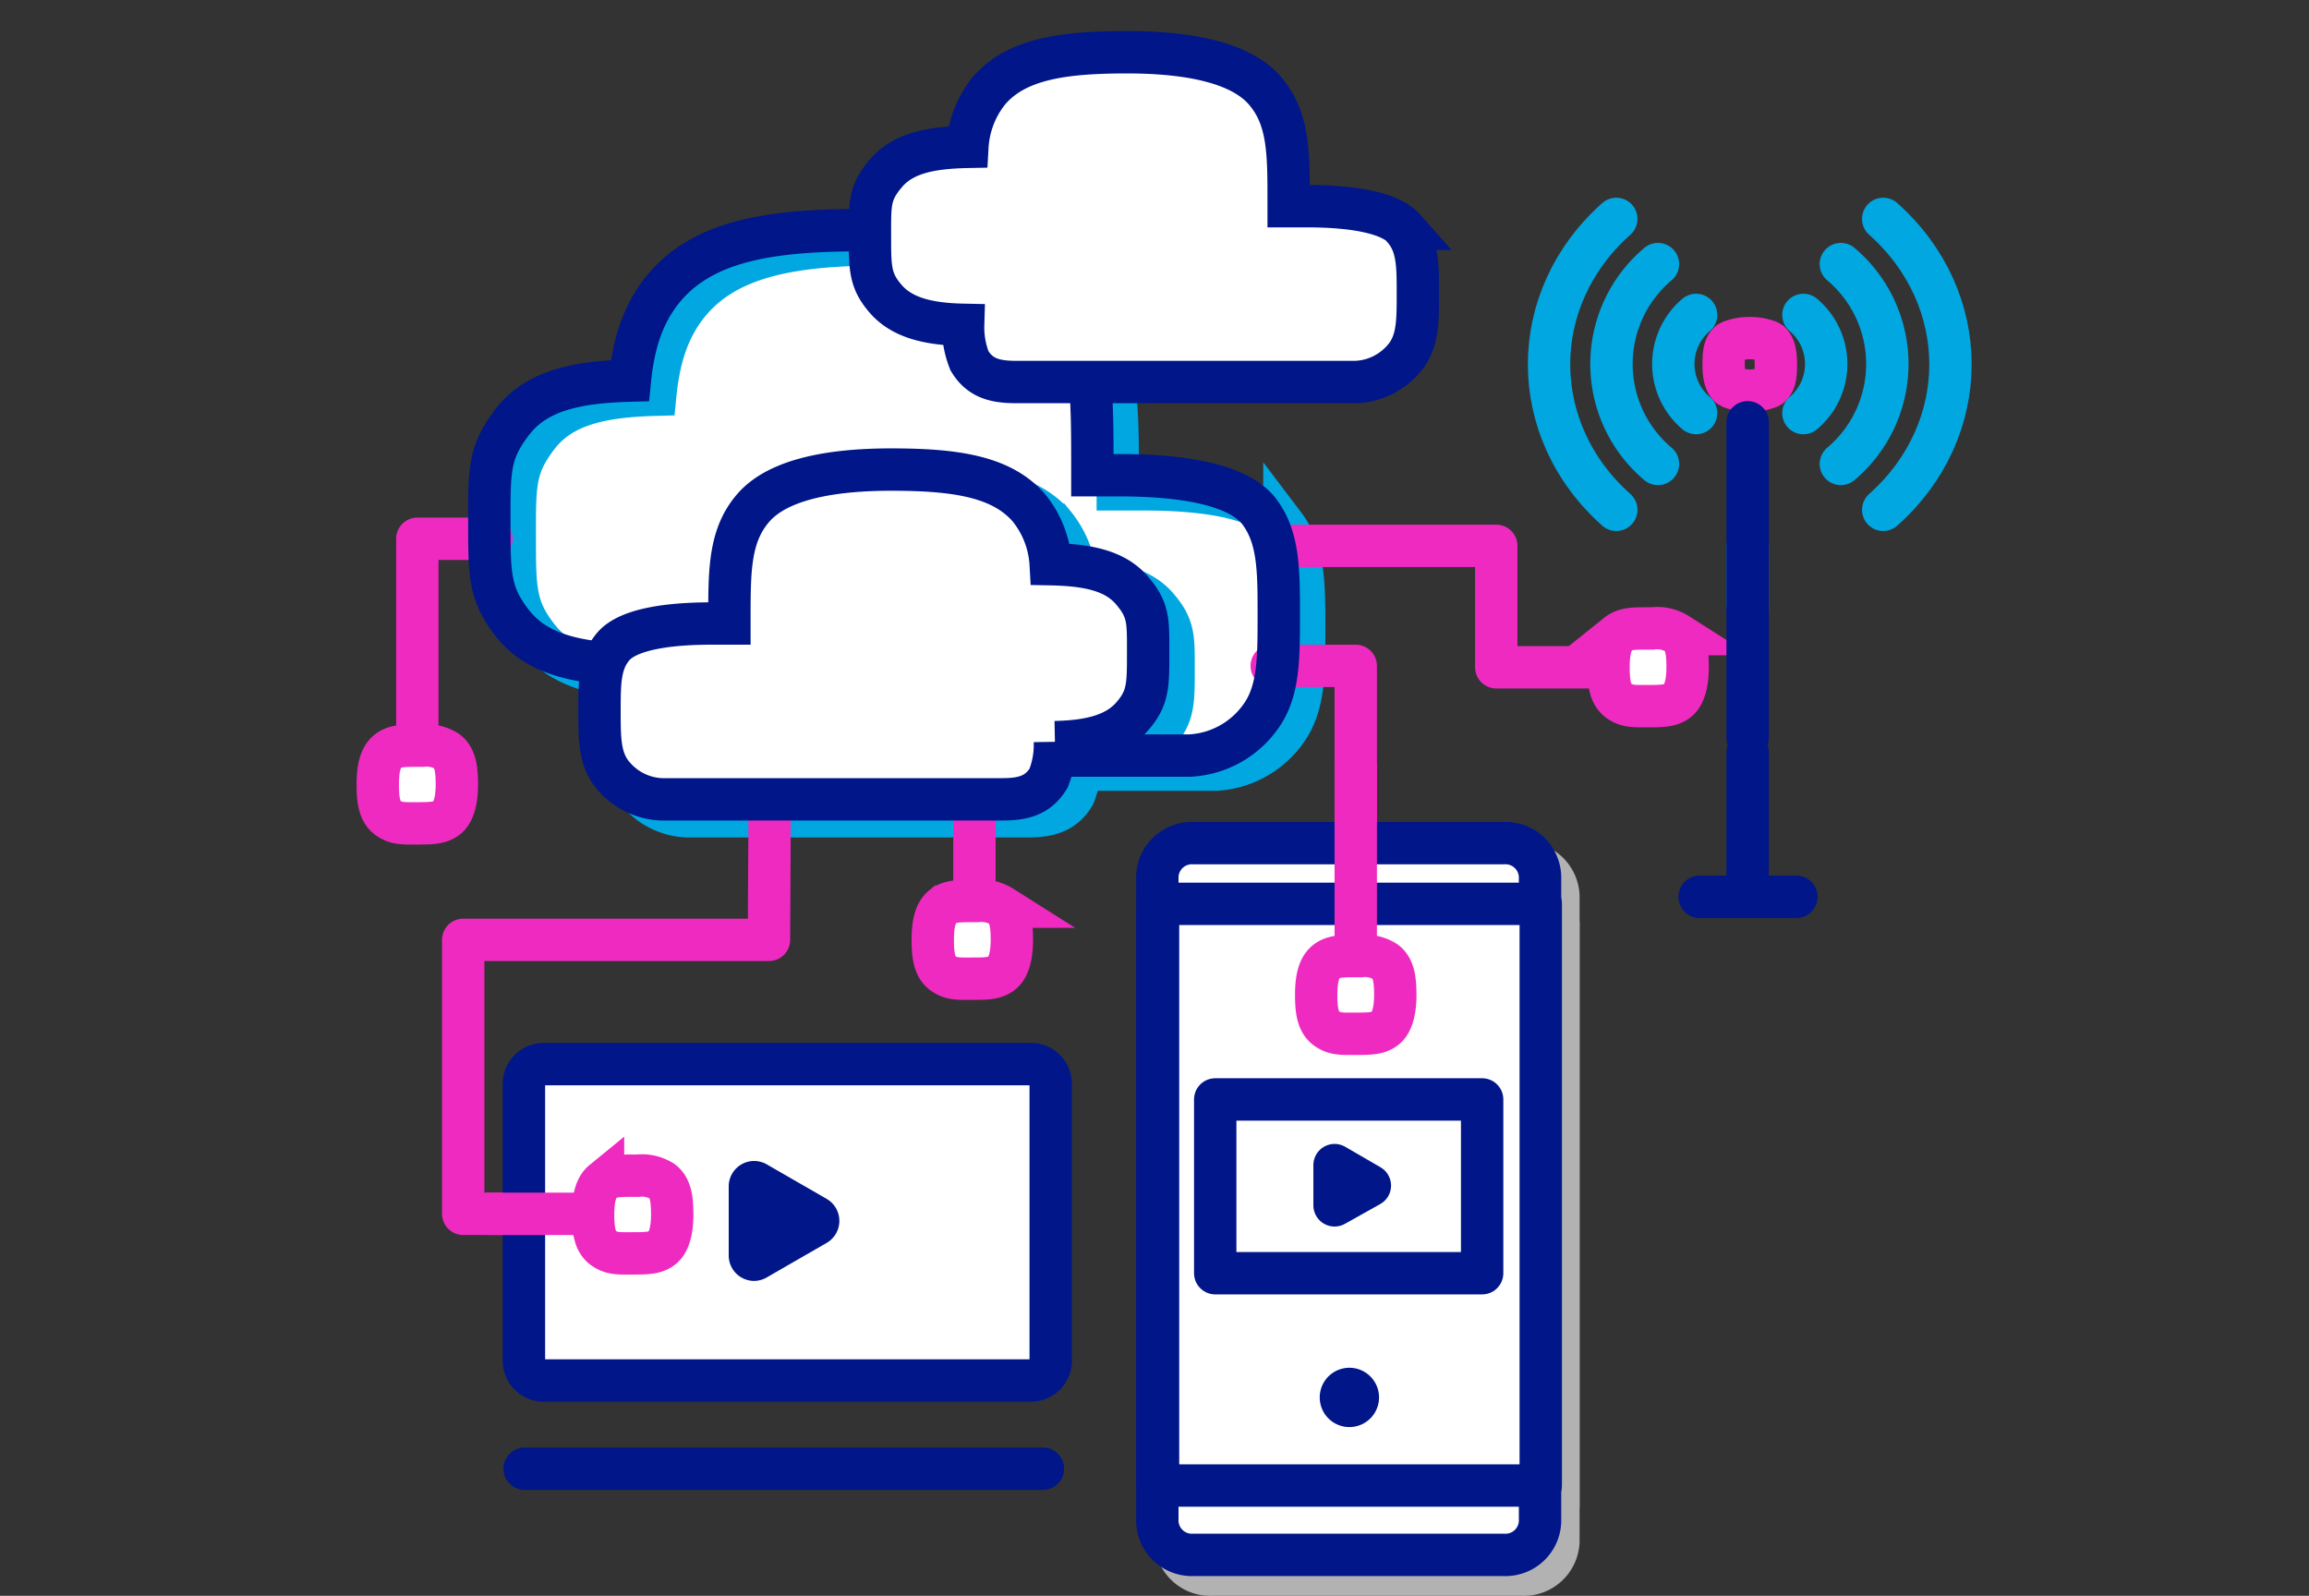 <svg xmlns="http://www.w3.org/2000/svg" id="Layer_13" data-name="Layer 13" viewBox="0 0 327 226"><rect x="0" y="0" width="327" height="226" fill="#333333" stroke="none"/><defs><style>.cls-1,.cls-12,.cls-13,.cls-3,.cls-5,.cls-7,.cls-8,.cls-9{fill:none;}.cls-1{stroke:#b3b2b3;}.cls-1,.cls-13,.cls-3,.cls-4,.cls-5,.cls-7,.cls-8{stroke-linecap:round;}.cls-1,.cls-13,.cls-3,.cls-4,.cls-5{stroke-linejoin:round;}.cls-1,.cls-10,.cls-11,.cls-12,.cls-13,.cls-2,.cls-3,.cls-4,.cls-5,.cls-7,.cls-8,.cls-9{stroke-width:6px;}.cls-10,.cls-11,.cls-2,.cls-4{fill:#fff;}.cls-13,.cls-2,.cls-7{stroke:#00a7e1;}.cls-10,.cls-11,.cls-12,.cls-2,.cls-7,.cls-9{stroke-miterlimit:10;}.cls-11,.cls-12,.cls-3,.cls-8{stroke:#ef2ac1;}.cls-10,.cls-4,.cls-5,.cls-9{stroke:#001689;}.cls-6{fill:#001689;}.cls-8{stroke-linejoin:bevel;}</style></defs><title>Trabajo-Híbrido-Entrega-Contenidos-327x226-mobile</title><g id="Layer_1-2" data-name="Layer 1-2"><path class="cls-1" d="M220.7,218.3a4.9,4.9,0,0,1-5.1,4.7h-44a4.9,4.9,0,0,1-5.1-4.7V126.9a4.9,4.9,0,0,1,5.1-4.7h44a4.9,4.9,0,0,1,5.1,4.7Z"></path><rect class="cls-1" x="166.5" y="130.8" width="54.2" height="82.38"></rect><path class="cls-1" d="M197.8,200.7a4.2,4.2,0,1,1-4.2-4.2A4.2,4.2,0,0,1,197.8,200.7Z"></path><path class="cls-2" d="M181.9,74.4c-3.3-4.2-12.3-5.1-19.8-5.1h-3.8V68.2c0-10.9,0-18.8-4.8-25s-15.3-8.6-28.1-8.6-22.5,1.5-28.1,8.6c-2.8,3.6-4,7.7-4.5,12.7-7.5.2-13.2,1.4-16.6,5.8S72.9,68.6,72.9,76s0,10.1,3.3,14.3,8.7,5.5,15.7,5.8c0,2.6.4,6.5,1.3,8.1,2.2,4,5.4,4.8,9.5,4.8h69.4a13.1,13.1,0,0,0,9.8-5.2c2.8-3.6,2.8-8.3,2.8-14.7s0-11-2.8-14.7Z"></path><path class="cls-2" d="M90.5,93.9c2.3-2.6,8.6-3.2,13.8-3.2h2.6V90c0-6.9,0-11.8,3.4-15.7s10.6-5.4,19.5-5.4,15.6.9,19.5,5.4a13.9,13.9,0,0,1,3.1,8c5.2.1,9.1.9,11.5,3.7s2.3,4.3,2.3,8.9,0,6.4-2.3,9-6,3.5-10.9,3.6a12.8,12.8,0,0,1-.9,5.1c-1.5,2.5-3.7,3-6.6,3H97.3a9.4,9.4,0,0,1-6.8-3.3c-2-2.3-2-5.2-2-9.2s0-6.9,2-9.2Z"></path><polyline class="cls-3" points="109 114.1 108.9 133.1 65.6 133.1 65.6 171.9 73.6 171.9"></polyline><polyline class="cls-3" points="69.6 76.3 59.1 76.3 59.1 112.7"></polyline><polyline class="cls-3" points="180.1 94.3 192 94.3 192 123.9"></polyline><line class="cls-3" x1="138" y1="109" x2="138" y2="125.9"></line><polyline class="cls-3" points="181.4 77.3 211.9 77.3 211.9 94.5 232.8 94.5"></polyline><path class="cls-4" d="M148.8,192.8a2.8,2.8,0,0,1-2.9,2.7H77.1a2.8,2.8,0,0,1-2.9-2.7V153.4a2.8,2.8,0,0,1,2.9-2.7h68.8a2.8,2.8,0,0,1,2.9,2.7Z"></path><line class="cls-5" x1="74.3" y1="208" x2="147.7" y2="208"></line><line class="cls-5" x1="240.7" y1="127" x2="254.4" y2="127"></line><polygon class="cls-6" points="106.8 168 115.2 172.9 106.8 177.8 106.8 168"></polygon><path class="cls-6" d="M106.8,181.4a3.6,3.6,0,0,1-3.6-3.6V168a3.6,3.6,0,0,1,5.4-3.1l8.5,4.9a3.6,3.6,0,0,1,0,6.2l-8.5,4.9A3.6,3.6,0,0,1,106.8,181.4Z"></path><path class="cls-7" d="M255.4,58.5h0a9.1,9.1,0,0,0,0-13.9"></path><path class="cls-7" d="M260.7,65.7h0a18.5,18.5,0,0,0,0-28.3"></path><path class="cls-7" d="M266.7,72.2h0c12.7-11.3,12.7-29.9,0-41.2"></path><path class="cls-8" d="M245,48.4c-.8.6-.9,1.7-.9,3.2s.2,2.6.9,3.2a7.8,7.8,0,0,0,5.6,0c.8-.6.9-1.7.9-3.2s-.2-2.6-.9-3.2a7.8,7.8,0,0,0-5.6,0Z"></path><path class="cls-7" d="M240.2,44.6h0a9.1,9.1,0,0,0,0,13.9"></path><path class="cls-7" d="M234.8,37.4h0a18.5,18.5,0,0,0,0,28.3"></path><path class="cls-7" d="M228.9,31h0c-12.7,11.3-12.7,29.9,0,41.2"></path><path class="cls-9" d="M178.3,72.4c-3.3-4.2-12.3-5.1-19.8-5.1h-3.8V66.2c0-10.9,0-18.8-4.8-25s-15.3-8.6-28.1-8.6-22.5,1.5-28.1,8.6c-2.8,3.6-4,7.7-4.5,12.7-7.5.2-13.2,1.4-16.6,5.8S69.3,66.6,69.3,74s0,10.1,3.3,14.3,8.7,5.5,15.7,5.8c0,2.6.4,6.5,1.3,8.1,2.2,4,5.4,4.8,9.5,4.8h69.4a13.1,13.1,0,0,0,9.8-5.2c2.8-3.6,2.8-8.3,2.8-14.7s0-11-2.8-14.7Z"></path><path class="cls-10" d="M86.9,91.5c2.3-2.6,8.6-3.2,13.8-3.2h2.6v-.7c0-6.9,0-11.8,3.4-15.7s10.6-5.4,19.5-5.4,15.6.9,19.5,5.4a13.9,13.9,0,0,1,3.1,8c5.2.1,9.1.9,11.5,3.7s2.3,4.3,2.3,8.9,0,6.4-2.3,9-6,3.5-10.9,3.6a12.8,12.8,0,0,1-.9,5.1c-1.5,2.5-3.7,3-6.6,3H93.7a9.4,9.4,0,0,1-6.8-3.3c-2-2.3-2-5.2-2-9.2s0-6.9,2-9.2Z"></path><path class="cls-10" d="M198.9,32.4c-2.3-2.6-8.6-3.2-13.8-3.2h-2.6v-.7c0-6.9,0-11.8-3.4-15.7s-10.6-5.4-19.5-5.4-15.6.9-19.5,5.4a13.9,13.9,0,0,0-3.1,8c-5.2.1-9.1.9-11.5,3.7s-2.3,4.3-2.3,8.9,0,6.4,2.3,9,6,3.5,10.9,3.6a12.8,12.8,0,0,0,.9,5.1c1.5,2.5,3.7,3,6.6,3h48.1a9.4,9.4,0,0,0,6.8-3.3c2-2.3,2-5.2,2-9.2s0-6.9-2-9.2Z"></path><path class="cls-11" d="M85.4,167.3c-1.1.9-1.4,2.6-1.4,4.7s.2,3.8,1.4,4.7,2.3.8,4.2.8,3.2,0,4.2-.8,1.4-2.6,1.4-4.7-.2-3.8-1.4-4.7a5.4,5.4,0,0,0-3.5-.8h-.7c-1.9,0-3.2,0-4.2.8Z"></path><path class="cls-11" d="M54.9,106.4c-1.1.9-1.4,2.6-1.4,4.7s.2,3.8,1.4,4.7,2.3.8,4.2.8,3.2,0,4.2-.8,1.4-2.6,1.4-4.7-.2-3.8-1.4-4.7a5.4,5.4,0,0,0-3.5-.8h-.7c-1.9,0-3.2,0-4.2.8Z"></path><path class="cls-11" d="M229.2,89.8c-1.1.9-1.4,2.6-1.4,4.7s.2,3.8,1.4,4.7,2.3.8,4.2.8,3.2,0,4.2-.8,1.4-2.6,1.4-4.7-.2-3.8-1.4-4.7A5.4,5.4,0,0,0,234,89h-.7c-1.9,0-3.2,0-4.2.8Z"></path><path class="cls-4" d="M218.1,215.5a4.9,4.9,0,0,1-5.1,4.7h-44a4.9,4.9,0,0,1-5.1-4.7V124.1a4.9,4.9,0,0,1,5.1-4.7h44a4.9,4.9,0,0,1,5.1,4.7Z"></path><rect class="cls-4" x="164" y="128" width="54.2" height="82.38"></rect><path class="cls-6" d="M195.3,197.9a4.2,4.2,0,1,1-4.2-4.2A4.2,4.2,0,0,1,195.3,197.9Z"></path><path class="cls-11" d="M187.8,136.2c-1.1.9-1.4,2.6-1.4,4.7s.2,3.8,1.4,4.7,2.3.8,4.2.8,3.2,0,4.2-.8,1.4-2.6,1.4-4.7-.2-3.8-1.4-4.7a5.4,5.4,0,0,0-3.5-.8H192c-1.9,0-3.2,0-4.2.8Z"></path><path class="cls-11" d="M133.5,128.4c-1.1.9-1.4,2.6-1.4,4.7s.2,3.8,1.4,4.7,2.3.8,4.2.8,3.2,0,4.2-.8,1.4-2.6,1.4-4.7-.2-3.8-1.4-4.7a5.4,5.4,0,0,0-3.5-.8h-.7c-1.9,0-3.2,0-4.2.8Z"></path><line class="cls-12" x1="192" y1="108" x2="192" y2="135.4"></line><line class="cls-12" x1="68.9" y1="171.9" x2="83.1" y2="171.9"></line><rect class="cls-4" x="172.1" y="155.7" width="37.8" height="24.61"></rect><polygon class="cls-4" points="189 165 194 167.9 189 170.7 189 165"></polygon><line class="cls-13" x1="247.5" y1="77.4" x2="247.5" y2="86.3"></line><line class="cls-5" x1="247.5" y1="106.5" x2="247.5" y2="124.4"></line><line class="cls-5" x1="247.5" y1="86.5" x2="247.5" y2="104.5"></line><line class="cls-5" x1="247.5" y1="59.8" x2="247.5" y2="86.3"></line></g></svg>